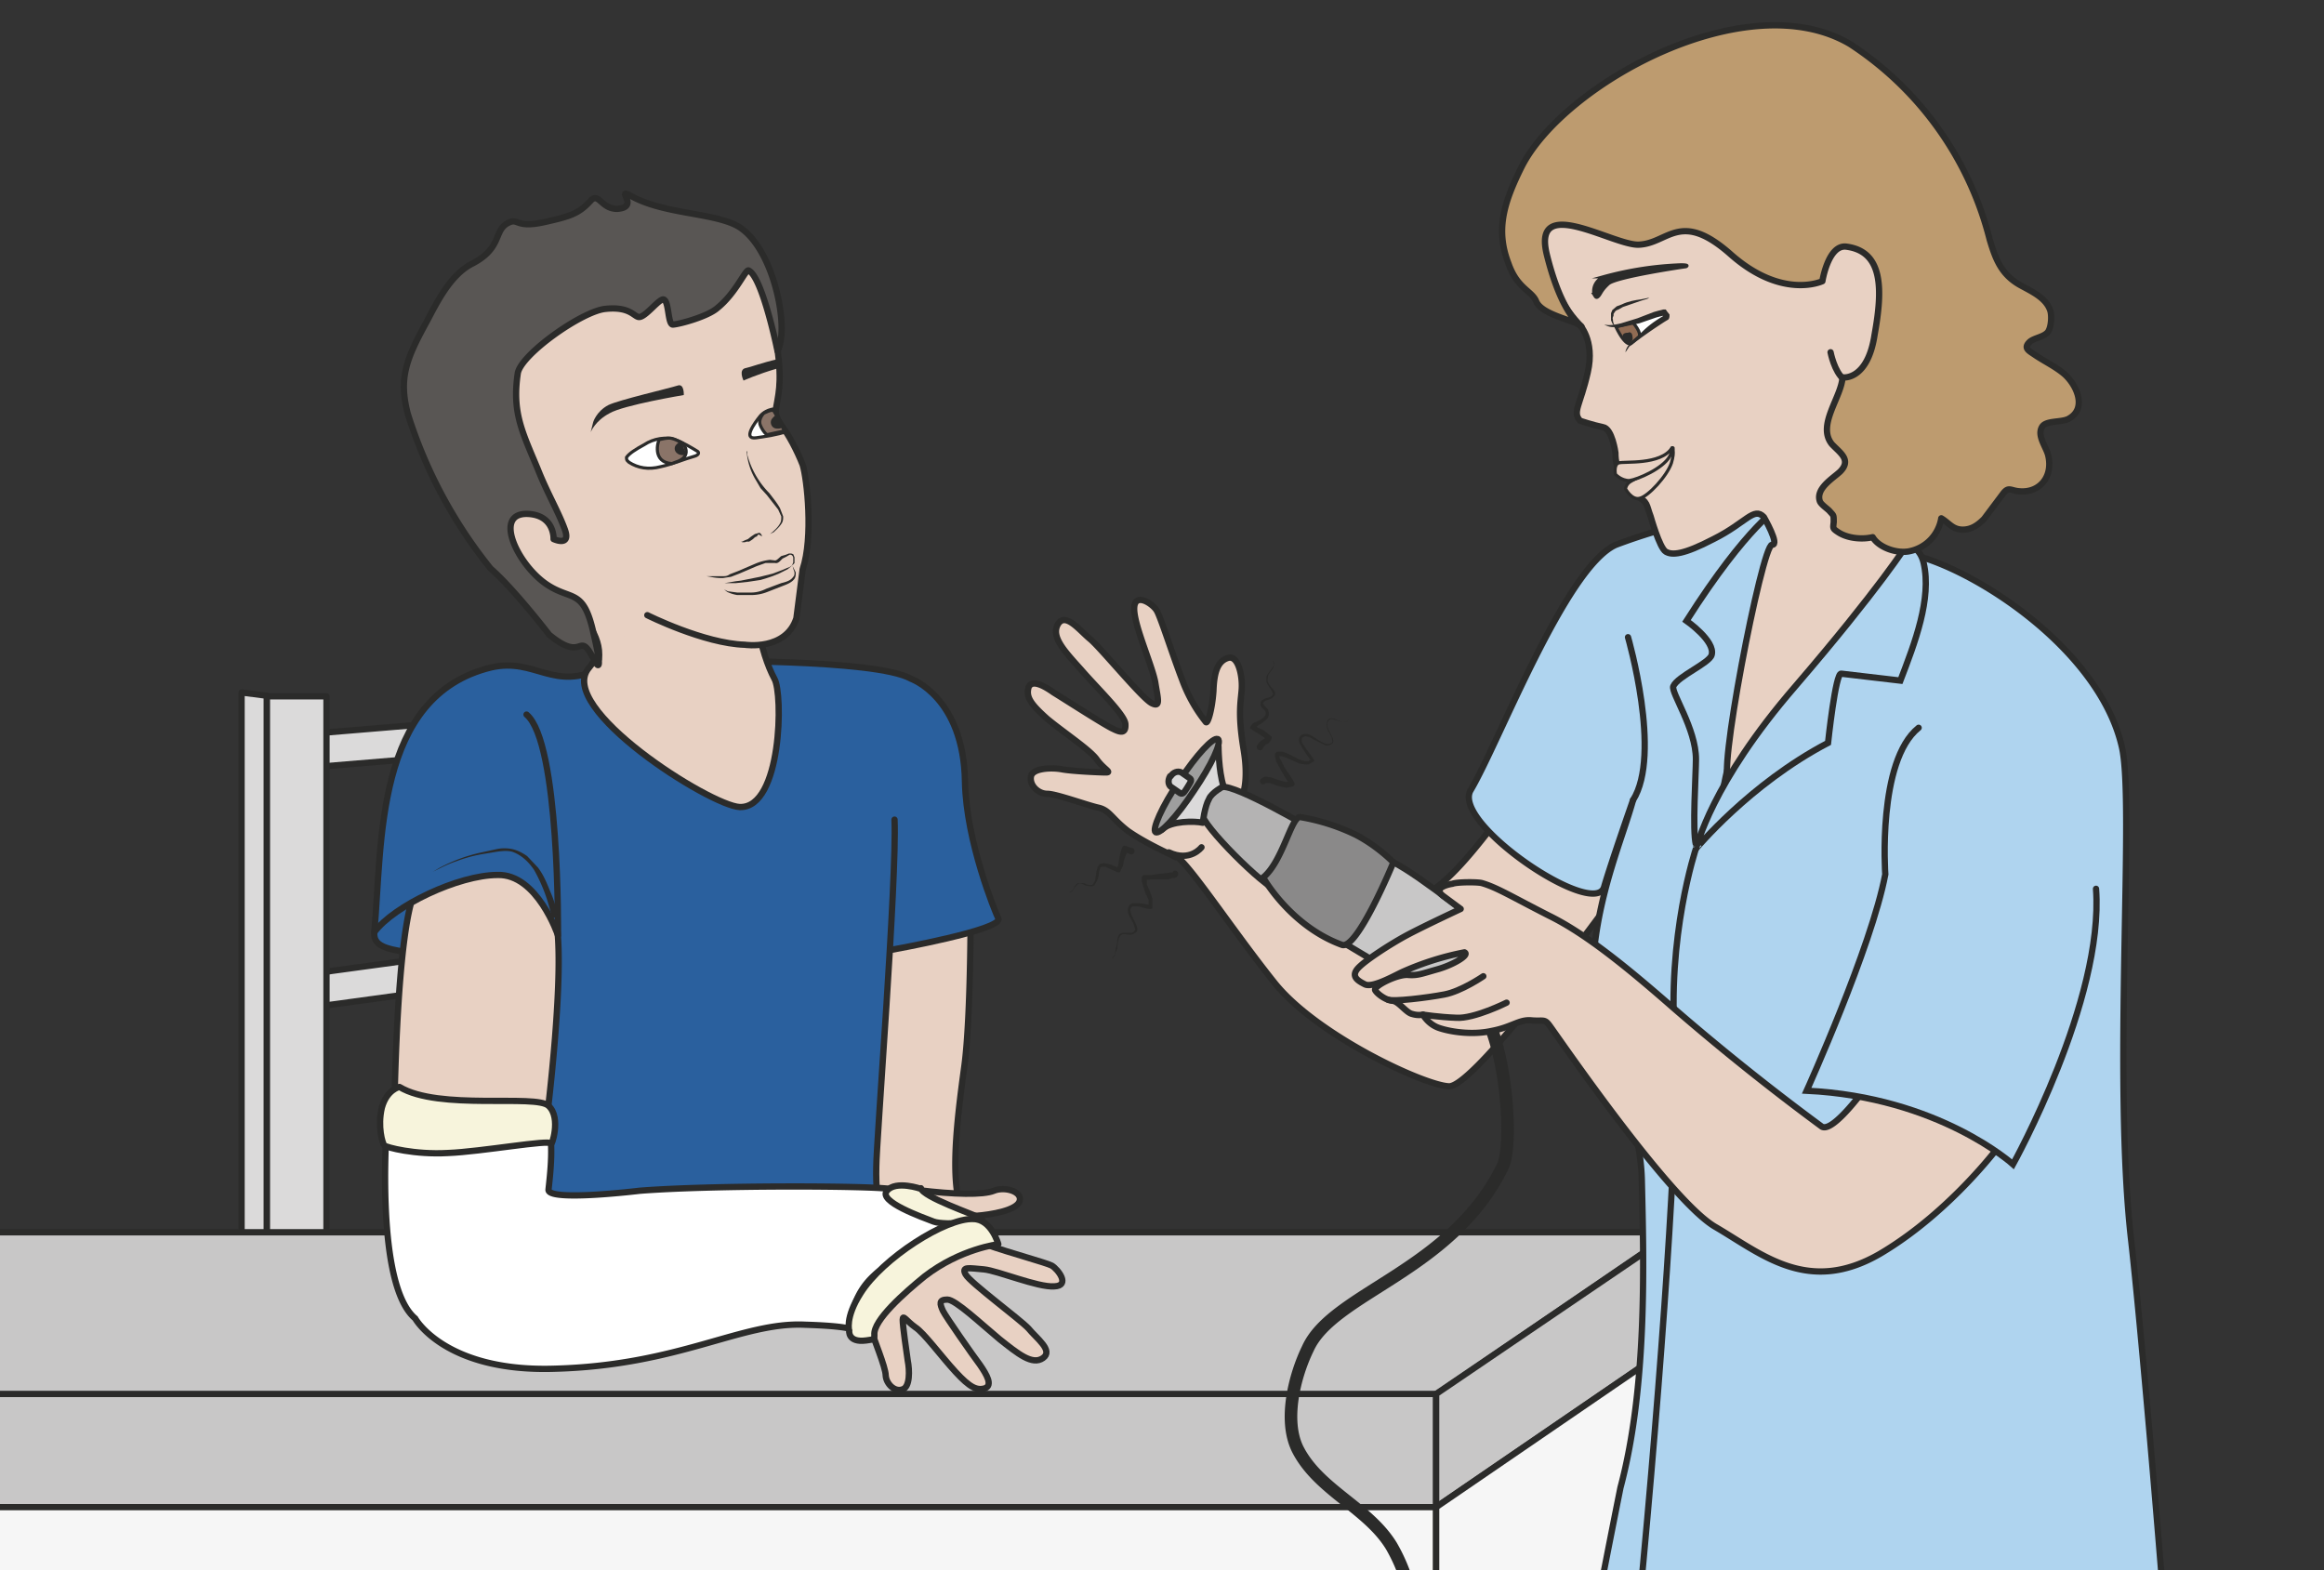 <svg xmlns="http://www.w3.org/2000/svg" viewBox="0 0 461.8 312"><rect x="0" y="0" width="461.8" height="312" fill="#333333" stroke="none"/><defs><clipPath id="a"><path d="M0 249.6h369.4V0H0v249.6z"/></clipPath><clipPath id="b"><path d="M0 249.6h369.4V0H0v249.6z"/></clipPath><clipPath id="c"><path d="M0 249.6h369.4V0H0v249.6z"/></clipPath><clipPath id="d"><path d="M0 249.6h369.4V0H0v249.6z"/></clipPath><clipPath id="e"><path d="M0 249.6h369.4V0H0v249.6z"/></clipPath><clipPath id="f"><path d="M0 249.6h369.4V0H0v249.6z"/></clipPath></defs><path d="M61.8 152.5l60.1-5v-6.7l-60 5v6.7z" fill="#dbdada"/><path stroke-linejoin="round" d="M61.8 152.5l60.1-5v-6.7l-60 5v6.7z" stroke="#2b2b2a" stroke-miterlimit="10" fill="none" stroke-width="1.25"/><path d="M61.8 200.2l58.6-8v-6.7l-58.6 8v6.7z" fill="#dbdada"/><path stroke-linejoin="round" d="M61.8 200.2l58.6-8v-6.7l-58.6 8v6.7z" stroke="#2b2b2a" stroke-miterlimit="10" fill="none" stroke-width="1.25"/><path d="M53 312h11.9V138.3h-12V312z" fill="#dbdada"/><g clip-path="url(#a)" transform="matrix(1.25 0 0 -1.25 0 312)"><path stroke-linejoin="round" d="M42.4-43l9.5 3.9v178h-9.5V-43z" stroke="#2b2b2a" stroke-miterlimit="10" fill="none"/></g><path d="M48 312h5V138.3l-5-.6V312z" fill="#dbdada"/><g clip-path="url(#b)" transform="matrix(1.25 0 0 -1.25 0 312)"><path stroke-linejoin="round" d="M38.5 139.5l3.9-.5V-43l-4-.6v183.1z" stroke="#2b2b2a" stroke-miterlimit="10" fill="none"/><path d="M154.3 106.8s.1-18.5-1-26.7c-1.1-8-2-15.8-1-20.9s-.6-15.8-1.7-17c-1.2-1-16.1.4-16.1.4l2.4 48.5a123 123 0 003.6 21l13.8-5.3z" fill="#e8d1c3"/><path stroke-linejoin="round" d="M154.3 106.8s.1-18.5-1-26.7c-1.1-8-2-15.8-1-20.9s-.6-15.8-1.7-17c-1.2-1-16.1.4-16.1.4l2.4 48.5a123 123 0 003.6 21l13.8-5.3z" stroke="#2b2b2a" stroke-miterlimit="10" fill="none"/><path stroke-linejoin="round" d="M110.2 144.5s29 .4 34.6-2.8c0 0 8.4-2.9 8.6-16.4.2-9.5 4.8-20.7 5.3-21.7.9-1.8-17-5-17-5" stroke="#2b2b2a" stroke-miterlimit="10" fill="#2a609e"/><path stroke-linejoin="round" d="M114.3 144.5s5-11 .5-12.7-16.6 13-19 11.7c-7.8-4-10.6 1.6-17.7 0-18.6-4.5-17.3-28-18.6-42.1-.5-5.4 13.5 0 12-11.4-2.3-18.5-12-40.8-6.6-57.2 8.3-25 18.3-.5 30 1 31.3 4.1 44.6 5.7 48 8.3 1.6 1.1-3.9 9.6-3.6 22 0 3.8 3.3 45.7 2.9 55.2" stroke="#2b2b2a" stroke-linecap="round" stroke-miterlimit="10" fill="#2a609e"/><path stroke-linejoin="round" d="M228.3 10h-359.7v18h359.7V10z" stroke="#2b2b2a" stroke-linecap="round" stroke-miterlimit="10" fill="#c8c7c7"/><path d="M228.3 28h-359.7l40.7 25.7H266l-37.7-25.8z" fill="#c8c7c7"/><path stroke-linejoin="round" d="M228.3 28h-359.7l40.7 25.7H266l-37.7-25.8z" stroke="#2b2b2a" stroke-linecap="round" stroke-miterlimit="10" fill="none"/><path d="M266 35.8L228.3 10v18L266 53.6V35.8z" fill="#c8c7c7"/><path stroke-linejoin="round" d="M266 35.8L228.3 10v18L266 53.6V35.8z" stroke="#2b2b2a" stroke-linecap="round" stroke-miterlimit="10" fill="none"/><path stroke-linejoin="round" d="M228.3-164.6h-358.1V10h358.1v-174.7z" stroke="#2b2b2a" stroke-linecap="round" stroke-miterlimit="10" fill="#f6f6f6"/><path d="M266-106.5h-37.7V10L266 35.8v-142.3z" fill="#f6f6f6"/><path stroke-linejoin="round" d="M266-106.5h-37.7V10L266 35.8v-142.3z" stroke="#2b2b2a" stroke-linecap="round" stroke-miterlimit="10" fill="none"/></g><g clip-path="url(#c)" transform="matrix(1.25 0 0 -1.25 0 312)"><path d="M186.8 113.4c-1 .5-4.8 2.2-7.5 4.1-2.6 2-2.9 3.3-4.7 3.7-1.8.4-6.7 2.2-8.1 2.2-1.5 0-2.9 1.4-2.6 2.8.3 1.3 3.3 1.4 4.9 1.1s6-.5 7-.5-.3.5-1.4 2c-1 1.5-5.1 4.2-7.9 6.5-2.7 2.4-3.4 3.5-3 5 .5 1.3 2.3.4 4-.8 1.8-1.1 8.3-5.3 9.5-5.8 1.2-.6 2-.7 1.9.8-.1 1.5-4.4 5.6-7 8.6-2.7 3-4.9 5.3-3.7 7.3 1.2 1.9 3.4-1 5.1-2.4 1.7-1.4 8.3-9.5 9.8-10.2 1.4-.7 1 .6.6 3-.3 2.5-3.4 9.2-3.4 12 0 2.8 3 .8 3.6-.3.6-1 2.5-7 4-10.9a24 24 0 013.8-6.8c.3-.3 1 2 1.2 5 .1 3 .7 4.7 2.3 5.2 1.6.5 2.3-2.7 2.2-4.8-.1-2-.7-3.8.3-9.8 1-6-.6-8.2-.6-8.2s13.1-11.3 20-14.1c7-2.9 10.1-3 20.2 10.2 10 13.2 17.7-5.7 17.7-5.7l1.2-6s-21.8-30-25.9-29.7c-4 .2-21.2 8.2-27.8 16.6-6.7 8.4-13.6 19-15.6 20" fill="#e8d1c3"/><path d="M186.8 113.4c-1 .5-4.8 2.2-7.5 4.1-2.6 2-2.9 3.3-4.7 3.7-1.8.4-6.7 2.2-8.1 2.2-1.5 0-2.9 1.4-2.6 2.8.3 1.3 3.3 1.4 4.9 1.1s6-.5 7-.5-.3.5-1.4 2c-1 1.5-5.1 4.2-7.9 6.5-2.7 2.4-3.4 3.5-3 5 .5 1.3 2.3.4 4-.8 1.8-1.1 8.3-5.3 9.5-5.8 1.2-.6 2-.7 1.9.8-.1 1.5-4.4 5.6-7 8.6-2.7 3-4.9 5.3-3.7 7.3 1.2 1.9 3.4-1 5.1-2.4 1.7-1.4 8.3-9.5 9.8-10.2 1.4-.7 1 .6.6 3-.3 2.5-3.4 9.2-3.4 12 0 2.8 3 .8 3.6-.3.6-1 2.5-7 4-10.9a24 24 0 013.8-6.8c.3-.3 1 2 1.2 5 .1 3 .7 4.7 2.3 5.2 1.6.5 2.3-2.7 2.2-4.8-.1-2-.7-3.8.3-9.8 1-6-.6-8.2-.6-8.2s13.1-11.3 20-14.1c7-2.9 10.1-3 20.2 10.2 10 13.2 17.7-5.7 17.7-5.7l1.2-6s-21.8-30-25.9-29.7c-4 .2-21.2 8.2-27.8 16.6-6.7 8.4-13.6 19-15.6 20z" stroke="#2b2b2a" stroke-linecap="round" stroke-miterlimit="10" fill="none"/><path d="M208.7 117.7s-12.2 7.2-14.5 6.8c-1.2-.3-3.6-3.2-3-4.7 1-2.6 11.2-12.6 12.2-11.7 1 1 5.3 9.6 5.3 9.6" fill="#b4b3b3"/><path stroke-linejoin="round" d="M208.7 117.7s-12.2 7.2-14.5 6.8c-1.2-.3-3.6-3.2-3-4.7 1-2.6 11.2-12.6 12.2-11.7 1 1 5.3 9.6 5.3 9.6z" stroke="#2b2b2a" stroke-linecap="round" stroke-miterlimit="10" fill="none"/><path d="M193.7 131s0-3.9.8-6.4c0 0-1.9-1-2.3-2-.7-1.2-1-3.8-1-3.8-1.3.3-5 .3-6.4-1-1.3-1.4 9 14.5 8.9 13.2" fill="#dbdada"/><path stroke-linejoin="round" d="M193.7 131s0-3.9.8-6.4c0 0-1.9-1-2.3-2-.7-1.2-1-3.8-1-3.8-1.3.3-5 .3-6.4-1-1.3-1.4 9 14.5 8.9 13.2z" stroke="#2b2b2a" stroke-linecap="round" stroke-miterlimit="10" fill="none"/><path d="M187.5 125.5c-2.8-4.1-4.4-7.8-3.8-8.2.7-.4 3.4 2.5 6.1 6.6 2.8 4.1 4.5 7.8 3.8 8.2s-3.4-2.5-6.1-6.6" fill="#9e9e9e"/><path stroke-linejoin="round" d="M187.5 125.5c-2.8-4.1-4.4-7.8-3.8-8.2.7-.4 3.4 2.5 6.1 6.6 2.8 4.1 4.5 7.8 3.8 8.2s-3.4-2.5-6.1-6.6z" stroke="#2b2b2a" stroke-linecap="round" stroke-miterlimit="10" fill="none"/><path d="M186 126.2c-.4-.7-.3-1.5.3-1.8l1.3-.9c.5-.3.8.4 1.2 1 .4.7.8 1.1.3 1.4l-1.3.9c-.6.3-1.3 0-1.7-.6" fill="#dbdada"/><path stroke-linejoin="round" d="M186 126.2c-.4-.7-.3-1.5.3-1.8l1.3-.9c.5-.3.8.4 1.2 1 .4.7.8 1.1.3 1.4l-1.3.9c-.6.3-1.3 0-1.7-.6z" stroke="#2b2b2a" stroke-linecap="round" stroke-miterlimit="10" fill="none"/><path stroke-linejoin="round" d="M232.2 91.4c6.5.3 8.8-22.7 6.7-27.2-8.1-16.7-27-20.1-31-29-2.1-4.3-3.9-11.4-1.6-16 3.3-6.5 11.2-9.3 14.9-15.4a27.5 27.5 0 003.4-17.6c-1.6-7.6-10.7-10.7-15.4-15.8a23 23 0 01-6.5-18.6c1.2-7 8.9-10.6 11.3-17 1-3 2.5-7 1.8-10-.4-2.3-2.1-4.5-3.4-6.4a18 18 0 00-7-6.2c.3-.3.5-.1.8-.2" stroke="#2b2b2a" stroke-linecap="round" stroke-miterlimit="10" stroke-width="2" fill="none"/><path d="M191 114.9s-1.8-2.4-5.2-.8" stroke="#2b2b2a" stroke-linecap="round" stroke-miterlimit="10" fill="none"/></g><g clip-path="url(#d)" transform="matrix(1.25 0 0 -1.25 0 312)"><path d="M234.6 103.2s-12.2 9.8-14.5 9.8c0 0-4-11.6-7.3-12.8 0 0 9-5.5 11.3-6.5 2.2-1 6-4.5 8.1-2.3 2 2.1 6.7 9.2 2.4 11.8" fill="#c8c7c7"/><path stroke-linejoin="round" d="M234.6 103.2s-12.2 9.8-14.5 9.8c0 0-4-11.6-7.3-12.8 0 0 9-5.5 11.3-6.5 2.2-1 6-4.5 8.1-2.3 2 2.1 6.7 9.2 2.4 11.8z" stroke="#2b2b2a" stroke-linecap="round" stroke-miterlimit="10" fill="none"/><path stroke-linejoin="round" d="M349.3-91.7c.5 18-7.6 118.2-10.5 144-3 25.8.6 69.8-1.5 78.6-3.6 15.6-23.6 28.4-33.6 30.6 0 0-12.9 8.1-22 7.2a95.8 95.8 0 01-24.8-5.7c-8-3.5-18.6-31.4-23.1-39-3.2-5.2 19.7-20.6 21.2-15.4 1.2 4.1 4.6 13.8 4.6 13.8-1.6-5.8-5.2-14-6.2-24-1.1-10.4 7.4-24 7.6-36.6.3-12.7.9-32.6-3.4-48.7a2614.5 2614.5 0 01-18.8-104.8" stroke="#2b2b2a" stroke-linecap="round" stroke-miterlimit="10" fill="#afd4ef"/><path d="M269.6 114.7s-4.7-14-3.3-31c1.4-17-9-144.7-17.8-175.4" stroke="#2b2b2a" stroke-miterlimit="10" fill="none"/><path d="M275 203.7s-9-1.8-10.8 0" fill-rule="evenodd" fill="#2b2b2a"/><path d="M275 203.7l-1.6-.6c-1-.3-2.4-.6-3.8-.7h-2c-.7 0-1.3.2-1.8.3l-.7.3c-.2 0-.4.2-.5.3l-.4.3.5-.2h.5l.7-.1H267.6l2 .1a9046.3 9046.3 0 003.7.3h1.7" fill="#2b2b2a"/><path d="M273.4 120.8c.6 5.7 4.2 17.6 4.5 22.5.5 9.3 10 31.5 5.2 26-.2-.3-5.2-3-15-18.4 0 0 4.6-3.2 4-5.4-.3-1.3-5.4-3.4-6.1-5-.4-1 3.6-6.7 3.6-11.6 0-2.3-.6-11.4 0-13.6" stroke="#2b2b2a" stroke-miterlimit="10" fill="#afd4ef"/><path stroke-linejoin="round" d="M291 193.6s.6-3.1 2.1-4.3c1.6-1.1 6.1-1.2 9 5 2.8 6.1 0 15.3-3.8 17.2-3.8 2-11.2-2.5-11.2-2.5-13.4-4.9-26.6 22.5-34.1 20.4-7.6-2-9.4-11.9-9.4-11.9s1-12.7 7.4-19.4c0 0 2.6-2.5 1.4-7.7-1.2-5.3-2.5-6.3-1.2-7.7 0 0 2.1-.7 3.6-1 1.5-.2 2-4.1 2-4.1s-.1-3 1.5-3.7c.7-.4 1.9-.4 1.3-1-.6-.6-.6-1.8.5-2.2 1.9-.8 1.6-1.4 2.3-3.2 0 0 1.4-5 2.4-5.6 1-.6 2.8-.5 7.6 2 5.2 2.6 6.4 5.2 8 3.5 0 0 2.6-4.5 1.3-4.4-1.6.1-9.1-38.8-6.7-37.3 2.4 1.4 23.4 18.2 27.1 35.8 1.4 6.4-1 20.4-5.5 23.3" stroke="#2b2b2a" stroke-linecap="round" stroke-miterlimit="10" fill="#e8d1c3"/><path d="M265 200s-7-1.8-7.2-2.2c-.2-.5.7-2.8 1-2.8.4 0 6.1 4 6.3 4l-.1 1" fill-rule="evenodd" fill="#fff"/><path d="M259.6 198.3s1.5-1.7.9-2.3l-1.2-1s-.8-.7-2.4 2.6l2.7.8z" fill="#906b53"/><path d="M259.6 198.3s1.5-1.7.9-2.3l-1.2-1s-.8-.7-2.4 2.6l2.7.8z" stroke="#2b2b2a" stroke-miterlimit="10" stroke-width=".5" fill="none"/><path d="M253.4 202.8s-.5 1.8 1.5 2.8a53.4 53.4 0 0012.3 1.9c1.3 0 1-.2.8-.3-.1 0-11-1.6-12.3-2.7-1.2-1.1-1.2-1.6-1.6-2-.4-.4-.5 0-.7.3" fill-rule="evenodd" fill="#2b2b2a"/><path d="M253.4 202.8s-.5 1.8 1.5 2.8a53.4 53.4 0 0012.3 1.9c1.3 0 1-.2.8-.3-.1 0-11-1.6-12.3-2.7-1.2-1.1-1.2-1.6-1.6-2-.4-.4-.5 0-.7.3z" stroke="#2b2b2a" stroke-miterlimit="10" stroke-width=".5" fill="none"/><path d="M255 198c1-.2 1.8 0 2.7.2l2.6.8 2.6 1 .7.2.8.2h.4l.2-.3.4-.5c0-.3 0-.6-.2-.8l-.5-.3a84.4 84.4 0 01-5.7-4l-.6-.9c0 .3.2.7.4 1l.7.8 1.5 1.4c1 1 2.1 1.8 3.3 2.5l.1.1h-.1.1a13.1 13.1 0 01-1.2-.3l-2.6-.9-2.8-.6h-1.4c-.5 0-1 .2-1.4.4" fill="#2b2b2a"/><path d="M259.5 196.2c-.1.7-.6.6-.7.5-.2 0-1 0-.8-.7.2-.7.9-.9 1-.9.2 0 .7.4.5 1" fill-rule="evenodd" fill="#2b2b2a"/><path d="M265.8 178.4c-1.2-3.1-5.8-4.8-6.5-5.3-.8-.4-.9-1.2-.9-1.2s1-1.9 2.3-1.5c1.3.3 4.3 3.5 5 5.6.6 2 .1 2.4.1 2.4" fill="#e8d1c3"/><path stroke-linejoin="round" d="M265.8 178.4c-1.2-3.1-5.8-4.8-6.5-5.3-.8-.4-.9-1.2-.9-1.2s1-1.9 2.3-1.5c1.3.3 4.3 3.5 5 5.6.6 2 .1 2.4.1 2.4z" stroke="#2b2b2a" stroke-linecap="round" stroke-miterlimit="10" stroke-width=".5" fill="none"/><path d="M265.8 178.4c-1.8-2.8-7.7-2.1-8.5-2.4-.8-.3-.5-1.8-.5-1.8s.9-1 2.2-1c1.4.2 5.3 1.9 6.4 3.8 1 1.8.4 1.4.4 1.4" fill="#e8d1c3"/><path stroke-linejoin="round" d="M265.8 178.4c-1.8-2.8-7.7-2.1-8.5-2.4-.8-.3-.5-1.8-.5-1.8s.9-1 2.2-1c1.4.2 5.3 1.9 6.4 3.8 1 1.8.4 1.4.4 1.4z" stroke="#2b2b2a" stroke-linecap="round" stroke-miterlimit="10" stroke-width=".5" fill="none"/><path d="M269.6 114.7c0-.1 8.4 10.2 21 16.8 0 0 1.2 11.3 2.1 11l9.4-1.1c2.3 6 5 13 3.7 18.7-.6 2.6-2.6 3-2.6 3s-4.4-7-17.8-22.6c-13.5-15.6-15.6-25.5-15.8-25.8" fill="#afd4ef"/><path d="M269.6 114.7c0-.1 8.4 10.2 21 16.8 0 0 1.2 11.3 2.1 11l9.4-1.1c2.3 6 5 13 3.7 18.7-.6 2.6-2.6 3-2.6 3s-4.4-7-17.8-22.6c-13.5-15.6-15.6-25.5-15.8-25.8z" stroke="#2b2b2a" stroke-miterlimit="10" fill="none"/><path stroke-linejoin="round" d="M293 189.6s3.9-.5 5 6.8c1.3 7.2 1.4 13.3-4.6 14-2.8.2-3.7-5.5-3.7-5.5s-6.3-3-14.5 4.2c-8.2 7.3-10 1.7-14.8 1.6-4.2 0-16.9 8.1-14.5-1.6 2.4-9.7 5.5-11.4 5.5-11.4-1 1-6.3 1.8-7.2 4-.7 1.7-3 2-4.4 6-2 5.2-.9 9.4 2.1 15.4 6.7 13.2 35.8 29.2 52.2 19.5a52.4 52.4 0 0022.2-31.1c.9-3 1.8-5.5 4.8-7.2 1.8-1 4.1-2 4.8-4 .3-.8.2-2.6-.3-3.4-.6-.9-2.3-1-3-1.7-1-1 0-1.4 1-2.1 1.5-1 3.2-1.8 4.6-3 2-1.8 3.6-5.5.6-7.1-1.2-.6-3.6-.2-4.2-1.3-.8-1.4.7-3.2 1-4.5.8-3.3-1.3-6-4.6-5.7-1.4.1-1.7.8-2.6-.4l-3-4c-1-1-2-1.7-3.4-1.7-1.6 0-2.2 1.1-3.4 1.8a6.4 6.4 0 00-4.9-5.2c-2-.5-5 .5-6 2.2-1.7-.4-4-.2-5.5.8-.9.6-.8.6-.7 1.6 0 1.2 0 1-.7 1.8-.4.4-1.3 1-1.5 1.5-.7 2 2 3.6 3.2 4.7 1.9 1.9 0 3-1.3 4.4-2.4 3 1.5 7.4 1.7 10.6-.1 0 .2 0 0 0" stroke="#2b2b2a" stroke-miterlimit="10" fill="#bd9b6f"/><path d="M296.8 77s-5.4-7.6-7.2-6.5a384 384 0 00-23.4 18.7c-7.3 6.4-14 11.9-19.9 14.8-5.9 3-8.3 4.5-10.7 5.2-.6.2-4 .2-4.7-.1 0 0-3.5-.5-1.4-2l2.7-2s-6-2.8-8.6-4.2-6.6-4-7.7-5.2c-1.2-1.3-.1-2 1.1-2.6 1.3-.6 5 1.6 6.2 2.1a45 45 0 009.6 3c.9-.4-1.8-2-4.3-2.7s-3.1-1-4.6-.9c-1.6.2-5.5-1.7-5.3-2.4.3-.6 1.7-1.6 2.7-1.7 1 0 2.2-1.9 3.2-2.1 1-.3 1.7-.1 1.7-.1s.8-1.5 2.5-2.1c1.7-.6 5.2-1.2 8.4-.5 3.2.6 4.3 1.8 6.2 1.7 2-.2 2.2.3 3-.8.8-1 18.9-27.6 26.3-32 7.4-4.3 14.8-11 26.3-4.3 11.5 6.8 19.5 17.9 19.5 17.9l-20 11.4-1.6-2.5z" fill="#e8d1c3"/><path stroke-linejoin="round" d="M296.8 77s-5.4-7.6-7.2-6.5a384 384 0 00-23.4 18.7c-7.3 6.4-14 11.9-19.9 14.8-5.9 3-8.3 4.5-10.7 5.2-.6.2-4 .2-4.7-.1 0 0-3.5-.5-1.4-2l2.7-2s-6-2.8-8.6-4.2-6.6-4-7.7-5.2c-1.2-1.3-.1-2 1.1-2.6 1.3-.6 5 1.6 6.2 2.1a45 45 0 009.6 3c.9-.4-1.8-2-4.3-2.7s-3.1-1-4.6-.9c-1.6.2-5.5-1.7-5.3-2.4.3-.6 1.7-1.6 2.7-1.7 1 0 2.2-1.9 3.2-2.1 1-.3 1.7-.1 1.7-.1s.8-1.5 2.5-2.1c1.7-.6 5.2-1.2 8.4-.5 3.2.6 4.3 1.8 6.2 1.7 2-.2 2.2.3 3-.8.8-1 18.9-27.6 26.3-32 7.4-4.3 14.8-11 26.3-4.3 11.5 6.8 19.5 17.9 19.5 17.9l-20 11.4-1.6-2.5z" stroke="#2b2b2a" stroke-linecap="round" stroke-miterlimit="10" fill="none"/><path d="M239.5 90.2s-5.2-2.6-8-2.4c-2.8.1-5.3.5-5.3.5M235.8 94.4s-3.5-2.4-6.2-2.9c-2.6-.5-8.2-1.2-9-.8" stroke="#2b2b2a" stroke-linecap="round" stroke-miterlimit="10" fill="none"/><path d="M333.2 108.3c1.3-17.7-13.2-43.8-13.2-43.8s-11.8 10.7-32.8 11.7c0 0 10.3 22.8 12.5 34.4 0 0-1.3 18 5.3 23.3" stroke="#2b2b2a" stroke-linecap="round" stroke-miterlimit="10" fill="#afd4ef"/><path d="M262.2 202.3l-.3-.2-1-.3-2.9-1-.7-.4c-.3-.1-.5-.2-.6-.4l-.2-.3v-.3c-.1-.2-.2-.4-.1-.6 0-.8.5-1.2.5-1.2l-.3.2-.3.4-.2.5v1.1l.2.5.7.6.8.3c1 .5 2.2.7 3 .8l1 .2.4.1" fill="#2b2b2a"/><path stroke-linejoin="round" d="M258.8 148.3s5.4-18.6.8-25.9" stroke="#2b2b2a" stroke-linecap="round" stroke-miterlimit="10" fill="#afd4ef"/><path d="M221.5 112.5s-2.5 2.6-6 4.4a32.3 32.3 0 01-8.8 2.8c-1.4.2-2.8-7.1-5.9-9.6 0 0 4.3-7.7 12.5-10.7 2.4-1 8.2 13.1 8.2 13.1" fill="#8a8989"/><path stroke-linejoin="round" d="M221.5 112.5s-2.5 2.6-6 4.4a32.3 32.3 0 01-8.8 2.8c-1.4.2-2.8-7.1-5.9-9.6 0 0 4.3-7.7 12.5-10.7 2.4-1 8.2 13.1 8.2 13.1z" stroke="#2b2b2a" stroke-linecap="round" stroke-miterlimit="10" fill="none"/><path d="M200.6 125.8v.1a1.2 1.2 0 00.5.2H201.4l.7-.1 1.1-.4 1.1-.3h.8l-.1-.5-.3.6-.4.6-.7 1.2-.7 1.3-.2.8v.5l.3.3h.8l.4-.1.7-.3 1.2-.6.6-.3.7-.2h.6l.4.3v-.2l-.6.8-.6.9-.6 1c-.1.3-.2.8.1 1.2l.2.2.4.1h.6a4 4 0 001-.5c.6-.4 1.2-.8 1.8-1 .4-.1.7-.1 1 .1.2.2 0 .6 0 .9-.3.6-.8 1.2-.8 2 0 .4.1.8.5 1 .4 0 .7 0 1-.2l1-.4c.4 0 .8 0 1 .4a1 1 0 00-1-.4l-1 .3c-.3.1-.7.3-1 .1a.8.8 0 01-.4-.8c0-.7.5-1.3.8-2 .1-.3.3-.7 0-1-.3-.3-.8-.4-1.1-.3l-2 1c-.3.2-.6.4-.9.4-.3.1-.6 0-.8-.2-.1-.2-.1-.5 0-.8l.6-.9.6-.8.7-1v-.2l-.8-.5a2 2 0 00-.8 0l-.7.1-.7.3-1.3.6a8.4 8.4 0 01-1 .3h-.1c-.1 0-.1.1-.1 0 0-.2 0-.4.2-.6l.6-1.2.8-1.2.4-.6.4-.7c0-.2 0-.4-.2-.5l-.8-.2a3 3 0 00-.6 0l-1.2.3-1.1.4h-.6s0 .1 0 0h-.1a.5.5 0 10-.7.7M187.2 110.4l-.1-.2-.4-.2h-.3l-.7-.2h-2.5l-1.2-.1.3.3v-.5-.5l.5-1.1.4-1.2v-.7-.7c0-.1-.1-.2-.3-.2-.7 0-1.3.3-2 .4h-.8c-.2 0-.3-.2-.4-.5 0-.6.3-1.1.6-1.7l.4-.9c.1-.3.2-.8-.1-1-.3-.3-.7-.4-1-.4l-1 .1a.8.8 0 01-.6-.4 3 3 0 01-.3-1l-.1-.9-.4-1c0-.2-.3-.5-.5-.7l-.6-.7.6.7.5.8.2 1 .2.9c0 .3 0 .6.2 1 .1.3.4.5.8.5h1c.2 0 .6 0 .7.3.2.1.2.4 0 .7 0 .3-.2.6-.3.8l-.5.9a2 2 0 00-.2 1c0 .4.3.9.7 1h1c.7 0 1.4-.2 2-.3l-.4-.2v1l-.5 1.1-.4 1.2-.2.7v.7l.3.3h1.3l1.3.2a16.6 16.6 0 011.7.2h.3l.1.2a.5.5 0 00.7-.7M199.8 131l.1.2.3.4.5.4.4.2.2.3v-.5l-.4.4-.6.4-.7.4-.7.5c-.2 0-.2.3-.1.4.2.4.5.6.8.7l.8.4c.5.3.8.6.8 1v.2l-.1.2-.2.2c-.2.2-.6.5-.5 1v.2l.2.3.4.2.9.3h.1l.2.2.2.3-.3.6c-.3.5-.8 1-.8 1.6 0 .3 0 .6.2.9l.5.7.5.7-.1.8c.1-.2.2-.5.1-.8 0-.3-.2-.5-.4-.8l-.5-.7-.1-.8c0-.5.5-1 .8-1.4.2-.2.5-.5.4-.9a1 1 0 00-.3-.4l-.2-.2-.2-.1-.8-.3c-.3-.2-.4-.2-.4-.5l.4-.5.4-.4v-.2l.1-.3c0-.3 0-.7-.3-1l-.7-.6c-.5-.3-1-.6-1.3-1v.6l.6-.4.7-.3.7-.5.6-.5c.2-.1.2-.3.1-.5a2 2 0 00-.4-.6l-.5-.3a2 2 0 01-.3-.3l-.1-.2a.5.5 0 10-1 .3M179.7 113.8l-.5.2-.6.2.7.2-.3-.7-.3-.8-.2-1-.4-.8c0-.2-.2-.2-.4-.2l-1.3.6-.6.3h-.5s-.1 0 0 0h-.1-.1l-.2-.2-.2-.6c0-.5-.1-1-.3-1.4l-.4-.7a1 1 0 00-.3-.2h-.4l-.7.1-.6.3a1 1 0 01-.6 0l-.5-.5-.4-.6a1 1 0 00-.6-.3l.6.4.3.5c.1.3.3.4.5.6h.7c.3 0 .5 0 .7-.2l.6-.1h.3l.2.2.3.6.2 1.4.2.7.3.4h.1v.1H175.2c.3.2.5 0 .8 0l.7-.2 1.2-.5-.4-.2.3.8.1.8.2 1 .3.9c.1.2.3.3.5.2h.2l.4-.2.5-.1a.5.5 0 10-.3-1z" fill="#2b2b2a"/></g><g clip-path="url(#e)" transform="matrix(1.25 0 0 -1.25 0 312)"><path d="M126.3 58c-7.2-.3-37-1-41 .9-2.5 1.1 1.2 10 1.6 12.6 0 0 3.1 24.5 1.4 32.2-1.8 7.7-8.4 11.8-11 13s-8.6-1.8-11.5-9.2c-3.3-8.7-3.2-43.2-3.2-43.2 0-5-1-22 6.3-26.3 8.5-5 42.6.3 51.9 3.5a72 72 0 0010.4 2.8" stroke="#2b2b2a" stroke-miterlimit="10" fill="#e8d1c3"/><path d="M138.4 59.4s2 1.7 7.6 1 10.3-.8 12-.1c1.7.7 4.5-.1 4.1-1.6-.4-1.5-4.4-2.2-7.1-2.4-2.8-.3-5-1-4.7-1.3.3-.3 2.8-2 6.6-3.3 3.7-1.3 9.3-2.8 10.3-3.3 1-.6 3-3.2.4-3.3-2.6-.2-9 2.5-11.2 2.7-2.4.2-3.6.5-2.9-.8.7-1.3 8.6-7.1 10-8.6 1.3-1.6 4-3.5 2.3-4.7-1.7-1.2-4 .7-6.9 3-2.9 2.4-7 6.3-8.3 6.3-1.4 0-1.2-.7-.7-1.8.5-1 4.7-7 5.9-8.6 1.1-1.6 2-3.2.8-3.7-1.3-.4-2.4.1-4.7 2.6-2.3 2.5-5 6.2-6.4 7.1-1.4 1-2 2.1-2 1.2 0-1 .6-5.1.8-6.5.3-1.5.4-4.3-.9-4.6-1.2-.4-2.5.9-2.6 2.2 0 1.4-2 6-2.4 7.6-.4 1.6.8 2.9-1.1 5.2-2 2.4-3.3 3.4-3.9 4.3" stroke="#2b2b2a" stroke-linecap="round" stroke-miterlimit="10" fill="#e8d1c3"/><path d="M66 40s4.7-8.5 22-8c20 .5 29.9 7.5 40 7 10-.3 7.2-1.4 7.3-.7 0 15 23 13.7 22.5 14.2a24.6 24.6 0 01-16.4 8.1c-3.5.5-28.2.6-39.7-.3 0 0-14.8-1.8-14.5.2.2 2 1 8-.3 11-1 2.1-24.2-1.1-24 1.3.1 2.4-1.3 0-1.4-1.7S59.7 45.3 66 40" fill="#fff"/><path d="M66 40s4.7-8.5 22-8c20 .5 29.9 7.5 40 7 10-.3 7.2-1.4 7.3-.7 0 15 23 13.7 22.5 14.2a24.6 24.6 0 01-16.4 8.1c-3.5.5-28.2.6-39.7-.3 0 0-14.8-1.8-14.5.2.2 2 1 8-.3 11-1 2.1-24.2-1.1-24 1.3.1 2.4-1.3 0-1.4-1.7S59.7 45.3 66 40z" stroke="#2b2b2a" stroke-miterlimit="10" fill="none"/><path d="M63.5 76.8s-2-.4-2.8-3.3c-.7-3 .1-5.7.4-6s4.8-1.5 10.1-1.2c5.3.2 16.3 2.2 16.4 1.5 0-.7 1.7 4.1-.4 6-2 1.9-17.4-.8-23.7 3" fill="#f7f4dc"/><path stroke-linejoin="round" d="M63.5 76.8s-2-.4-2.8-3.3c-.7-3 .1-5.7.4-6s4.8-1.5 10.1-1.2c5.3.2 16.3 2.2 16.4 1.5 0-.7 1.7 4.1-.4 6-2 1.9-17.4-.8-23.7 3z" stroke="#2b2b2a" stroke-linecap="round" stroke-miterlimit="10" fill="none"/><path d="M146.4 60.6s-4 1.4-5.4-.3c-1.5-1.7 5.6-4.2 7.4-4.9 1.9-.7 8.7 0 7.6.5-1.1.6-9.3 3.4-9.6 4.8" fill="#f7f4dc"/><path stroke-linejoin="round" d="M146.4 60.6s-4 1.4-5.4-.3c-1.5-1.7 5.6-4.2 7.4-4.9 1.9-.7 8.7 0 7.6.5-1.1.6-9.3 3.4-9.6 4.8z" stroke="#2b2b2a" stroke-linecap="round" stroke-miterlimit="10" fill="none"/><path d="M135 38s-.7 2.1 1.8 6c3.5 5.6 13.6 12 17.9 11.8 2.9 0 4-4 4-4s-6-.7-11.7-5.1c-3.2-2.6-8.2-7-8-9.3 0-.8 0-.7-1.3-.9-3-.4-2.7 1.6-2.7 1.6" fill="#f7f4dc"/><path stroke-linejoin="round" d="M135 38s-.7 2.1 1.8 6c3.5 5.6 13.6 12 17.9 11.8 2.9 0 4-4 4-4s-6-.7-11.7-5.1c-3.2-2.6-8.2-7-8-9.3 0-.8 0-.7-1.3-.9-3-.4-2.7 1.6-2.7 1.6z" stroke="#2b2b2a" stroke-linecap="round" stroke-miterlimit="10" fill="none"/><path stroke-linejoin="round" d="M83.7 136c5.3-4.4 5-35.1 5-35.1s-3.3 9.8-9.6 9.6c-6.2 0-16.5-4.9-19.6-9.1" stroke="#2b2b2a" stroke-linecap="round" stroke-miterlimit="10" fill="#2a609e"/><path d="M87.8 103.6l-.3 1.1a26 26 0 01-2.6 6.6c-.8 1.2-2 2.4-3.5 2.9-.8.2-1.6.1-2.4 0l-2.4-.4a21.7 21.7 0 01-4-1.1c-1.2-.4-2.2-.9-2.8-1.2l-1-.5 1 .6a25.8 25.8 0 006.8 2.5l2.3.5a6 6 0 002.6 0c.8-.2 1.6-.6 2.3-1.1l1.7-1.8c1-1.3 1.5-2.7 2-3.9.5-1.1.8-2.2 1-2.9l.2-1.1-1-.2z" fill="#2b2b2a"/><path d="M121.3 157.7c-2.2-3.7-.4-11.9 1.8-16 1.4-2.3 1.2-20.6-5.5-20.4-4.7.2-29.3 15.8-24 22.1 3 3.7 5.3 8.3 6.2 12.7.3 1.7 10.9 7.9 11.4 8.6 1.7 2.3 13.9-1 10.1-7" fill="#e8d1c3"/><path d="M121.3 157.7c-2.2-3.7-.4-11.9 1.8-16 1.4-2.3 1.2-20.6-5.5-20.4-4.7.2-29.3 15.8-24 22.1 3 3.7 5.3 8.3 6.2 12.7.3 1.7 10.9 7.9 11.4 8.6 1.7 2.3 13.9-1 10.1-7z" stroke="#2b2b2a" stroke-miterlimit="10" fill="none"/></g><g clip-path="url(#f)" transform="matrix(1.25 0 0 -1.25 0 312)"><path stroke-linejoin="round" d="M102.9 151.8s9-4.5 15.5-4.7c0 0 6.5-1 8.2 4.2l1 7.8c1.7 5.1.7 14.3 0 16.6-.9 2.3-2.3 4.9-3.2 6-.9 1.3-1.2 2-1 3.2.5 2.8 1 4.7-.2 11.9-1.3 8.3-1.4 9.5-5.3 13 0 0-3.6 6-4.7 3.7 0 0-5.9-1.4-7.4-2.3-3.3-1.9-25.5-7.4-27.3-17.9 0 0-6-10.8.5-28.5 0 0 7-9.8 13.2-12.8 0-.1 3.5-3.3 3-7.2" stroke="#2b2b2a" stroke-linecap="round" stroke-miterlimit="10" fill="#e8d1c3"/><path d="M125.7 159.6l.2.1.2.5v.7c0 .3-.3.6-.6.5l-.5-.3-.6-.3-.4-.4c-.2-.2-.5-.4-.8-.3h-1.5l-1.4-.5-2.8-1.2-1.3-.5-1.3-.2a9 9 0 00-2 .2l-.6.1H114.9c.4 0 .7 0 1.1.3l1.3.5 2.8 1.2a8.2 8.2 0 002.3.6l.8-.1c.3 0 .6.4 1 .7l.7.2.5.2h.4l.3-.1.2-.5v-.9c-.3-.4-.6-.5-.6-.5M115.1 155.9l.6-.3 1.5-.2h2.2c.8 0 1.6.2 2.4.6l2.4.9c.8.2 1.5.4 1.9 1 .2.2.2.4.2.7l-.2.6-.1.4v0l.2-.4.3-.6c0-.3 0-.7-.2-1-.4-.6-1.2-.9-2-1.2l-2.3-.9a7 7 0 00-2.6-.5h-2.2a6 6 0 00-1.6.5l-.5.4M118.8 177.9v-.1-.5a13.8 13.8 0 013.5-6.1c.6-.8 1.2-1.5 1.7-2.4l.5-1.3c0-.4 0-.8-.3-1.2-.4-.6-.9-1-1.2-1.3l-.6-.3.5.4c.3.3.8.7 1.1 1.3.2.3.2.7.2 1.1l-.5 1.1-1.8 2.3-1 1.1-.7 1.2a10.2 10.2 0 00-1.5 4.6M117.8 163.5h.2l.4.2.5.2.5.4.6.4.7.2c.3-.1.3-.3.4-.4l.1-.1h-.2l-.3.2h-.2l-.2-.3c-.2 0-.4-.2-.6-.4a9 9 0 00-.6-.4h-.4l-.3-.1h-.4l-.2.1" fill="#2b2b2a"/><path d="M107.3 179.7c1.2-.4 2.5-1.2 3.5-1.8.4-.2.3-.6-.3-.8-1.8-.5-3.6-1.3-5.5-1.7-1.9-.5-3.6-.2-5 .7-.2.2-.4.3-.4.6v.2c.4.6 1.5 1.3 2.8 2 1.5 1 3.5 1.3 5 .8" fill-rule="evenodd" stroke="#2b2b2a" stroke-miterlimit="10" stroke-width=".5" fill="#fff"/><path d="M125 181c-1.3-.5-3.4-.8-4.8-1-2.2-.3-.2 2.4.6 3.4 0 0 .8 1.1 2.4 1.2 0 0 0-.7.8-1.8.7-1 1-1.8 1-1.8" fill-rule="evenodd" fill="#fff"/><path d="M125 181c-1.3-.5-3.4-.8-4.8-1-2.2-.3-.2 2.4.6 3.4 0 0 .8 1.1 2.4 1.2 0 0 0-.7.8-1.8.7-1 1-1.8 1-1.8z" stroke="#2b2b2a" stroke-miterlimit="10" stroke-width=".5" fill="none"/><path d="M107.6 176.2s2.5.7 1 2.9c0 0-1 .6-1.8.8-.6.2-2-.2-2-.2-.2-.2-1.2-3.6 2-3.8l.8.3z" fill-rule="evenodd" fill="#8a7468"/><path stroke-linejoin="round" d="M107.6 176.2s2.5.7 1 2.9c0 0-1 .6-1.8.8-.6.2-2-.2-2-.2-.2-.2-1.2-3.6 2-3.8l.8.3z" stroke="#2b2b2a" stroke-linecap="round" stroke-miterlimit="10" stroke-width=".5" fill="none"/><path d="M109 177.6c.4-.4-.9-.5-1.3-.1-.5.3-.6 1-.2 1.4 1.3 1.4.8-.4 1.6-1.3" fill-rule="evenodd" fill="#2b2b2a"/><path d="M122 180.5c-.3 0-1 1-1.2 1.7-.2.9.6 1.7.6 1.7s1.3.7 1.6.4l.7-1.2 1-2-2.7-.6z" fill-rule="evenodd" fill="#8a7468"/><path stroke-linejoin="round" d="M122 180.5c-.3 0-1 1-1.2 1.7-.2.9.6 1.7.6 1.7s1.3.7 1.6.4l.7-1.2 1-2-2.7-.6z" stroke="#2b2b2a" stroke-linecap="round" stroke-miterlimit="10" stroke-width=".5" fill="none"/><path d="M126 159.8l-.3-.3-.5-.4-.6-.3-.8-.4-1-.4-.9-.3-1-.3-2-.3-1.9-.2h-1.8l1.8.3.8.1 1 .2 2 .4 2 .5.8.3.8.3.7.3.5.2.4.3" fill="#2b2b2a"/><path d="M94.3 182.5s.5 1.7 2.4 2.7c1.6.8 9.8 2.7 11 3.1 1.1.4 1-1.5 1-1.5s-9.6-1.6-11.8-2.9c-2.3-1.2-3-3-3-3l.4 1.6zM123.5 191.3v.2l.1 1c-2.6-.6-4.4-1.3-5-1.4-1.3-.2-.4-2-.4-2s2.2 1 5.3 1.9v.3" fill-rule="evenodd" fill="#2b2b2a"/><path stroke-linejoin="round" d="M94.4 144.8s1.8-3.8 0 3.9c-1.6 7.5-3.5 5.3-7.5 8-4.6 3.1-8.6 11.4-3 11.2 4.3-.2 4.1-4 4.1-4s2.8-1.3 1.8 1.5c-1 2.8-2.8 5.8-4.3 9.6-2.5 6-4.1 9-3.2 15.2.4 3 10.3 10 14 10.3 3.9.4 4.5-1.3 5.3-1.3 1 0 3 2.7 3.8 2.8 1 0 .7-4.1 1.6-4 1.2.1 5.5 1.3 7 2.6 3 2.4 4.5 6.2 5 6 2.2-1 4.6-12.8 4.6-12.8 2 3.6-.7 17-6.6 20-4 2-11.5 1.8-16.6 4.6-2.8 1.5 1.4-1.7-2.2-2-2.6-.1-3 2.7-4.3 1.3-1.9-2.1-3.3-2.5-7.3-3.4-4.4-1-4.2.5-5.5 0-2.8-1.1-1-4-6-6.6-3.6-1.8-5.8-6.5-7.3-9.3-3.3-6-4.4-9-3-14.5A75 75 0 0178 159.2c3.7-3.2 9.3-10.5 9.3-10.5 5.7-4.7 4.5 1 7.1-3.9" stroke="#2b2b2a" stroke-linecap="round" stroke-miterlimit="10" fill="#595654"/><path d="M124.4 181.9c.4-.4-1-.6-1.4-.3-.5.3-.6 1-.3 1.4 1.2 1.5.8-.3 1.7-1.1" fill-rule="evenodd" fill="#2b2b2a"/></g></svg>
